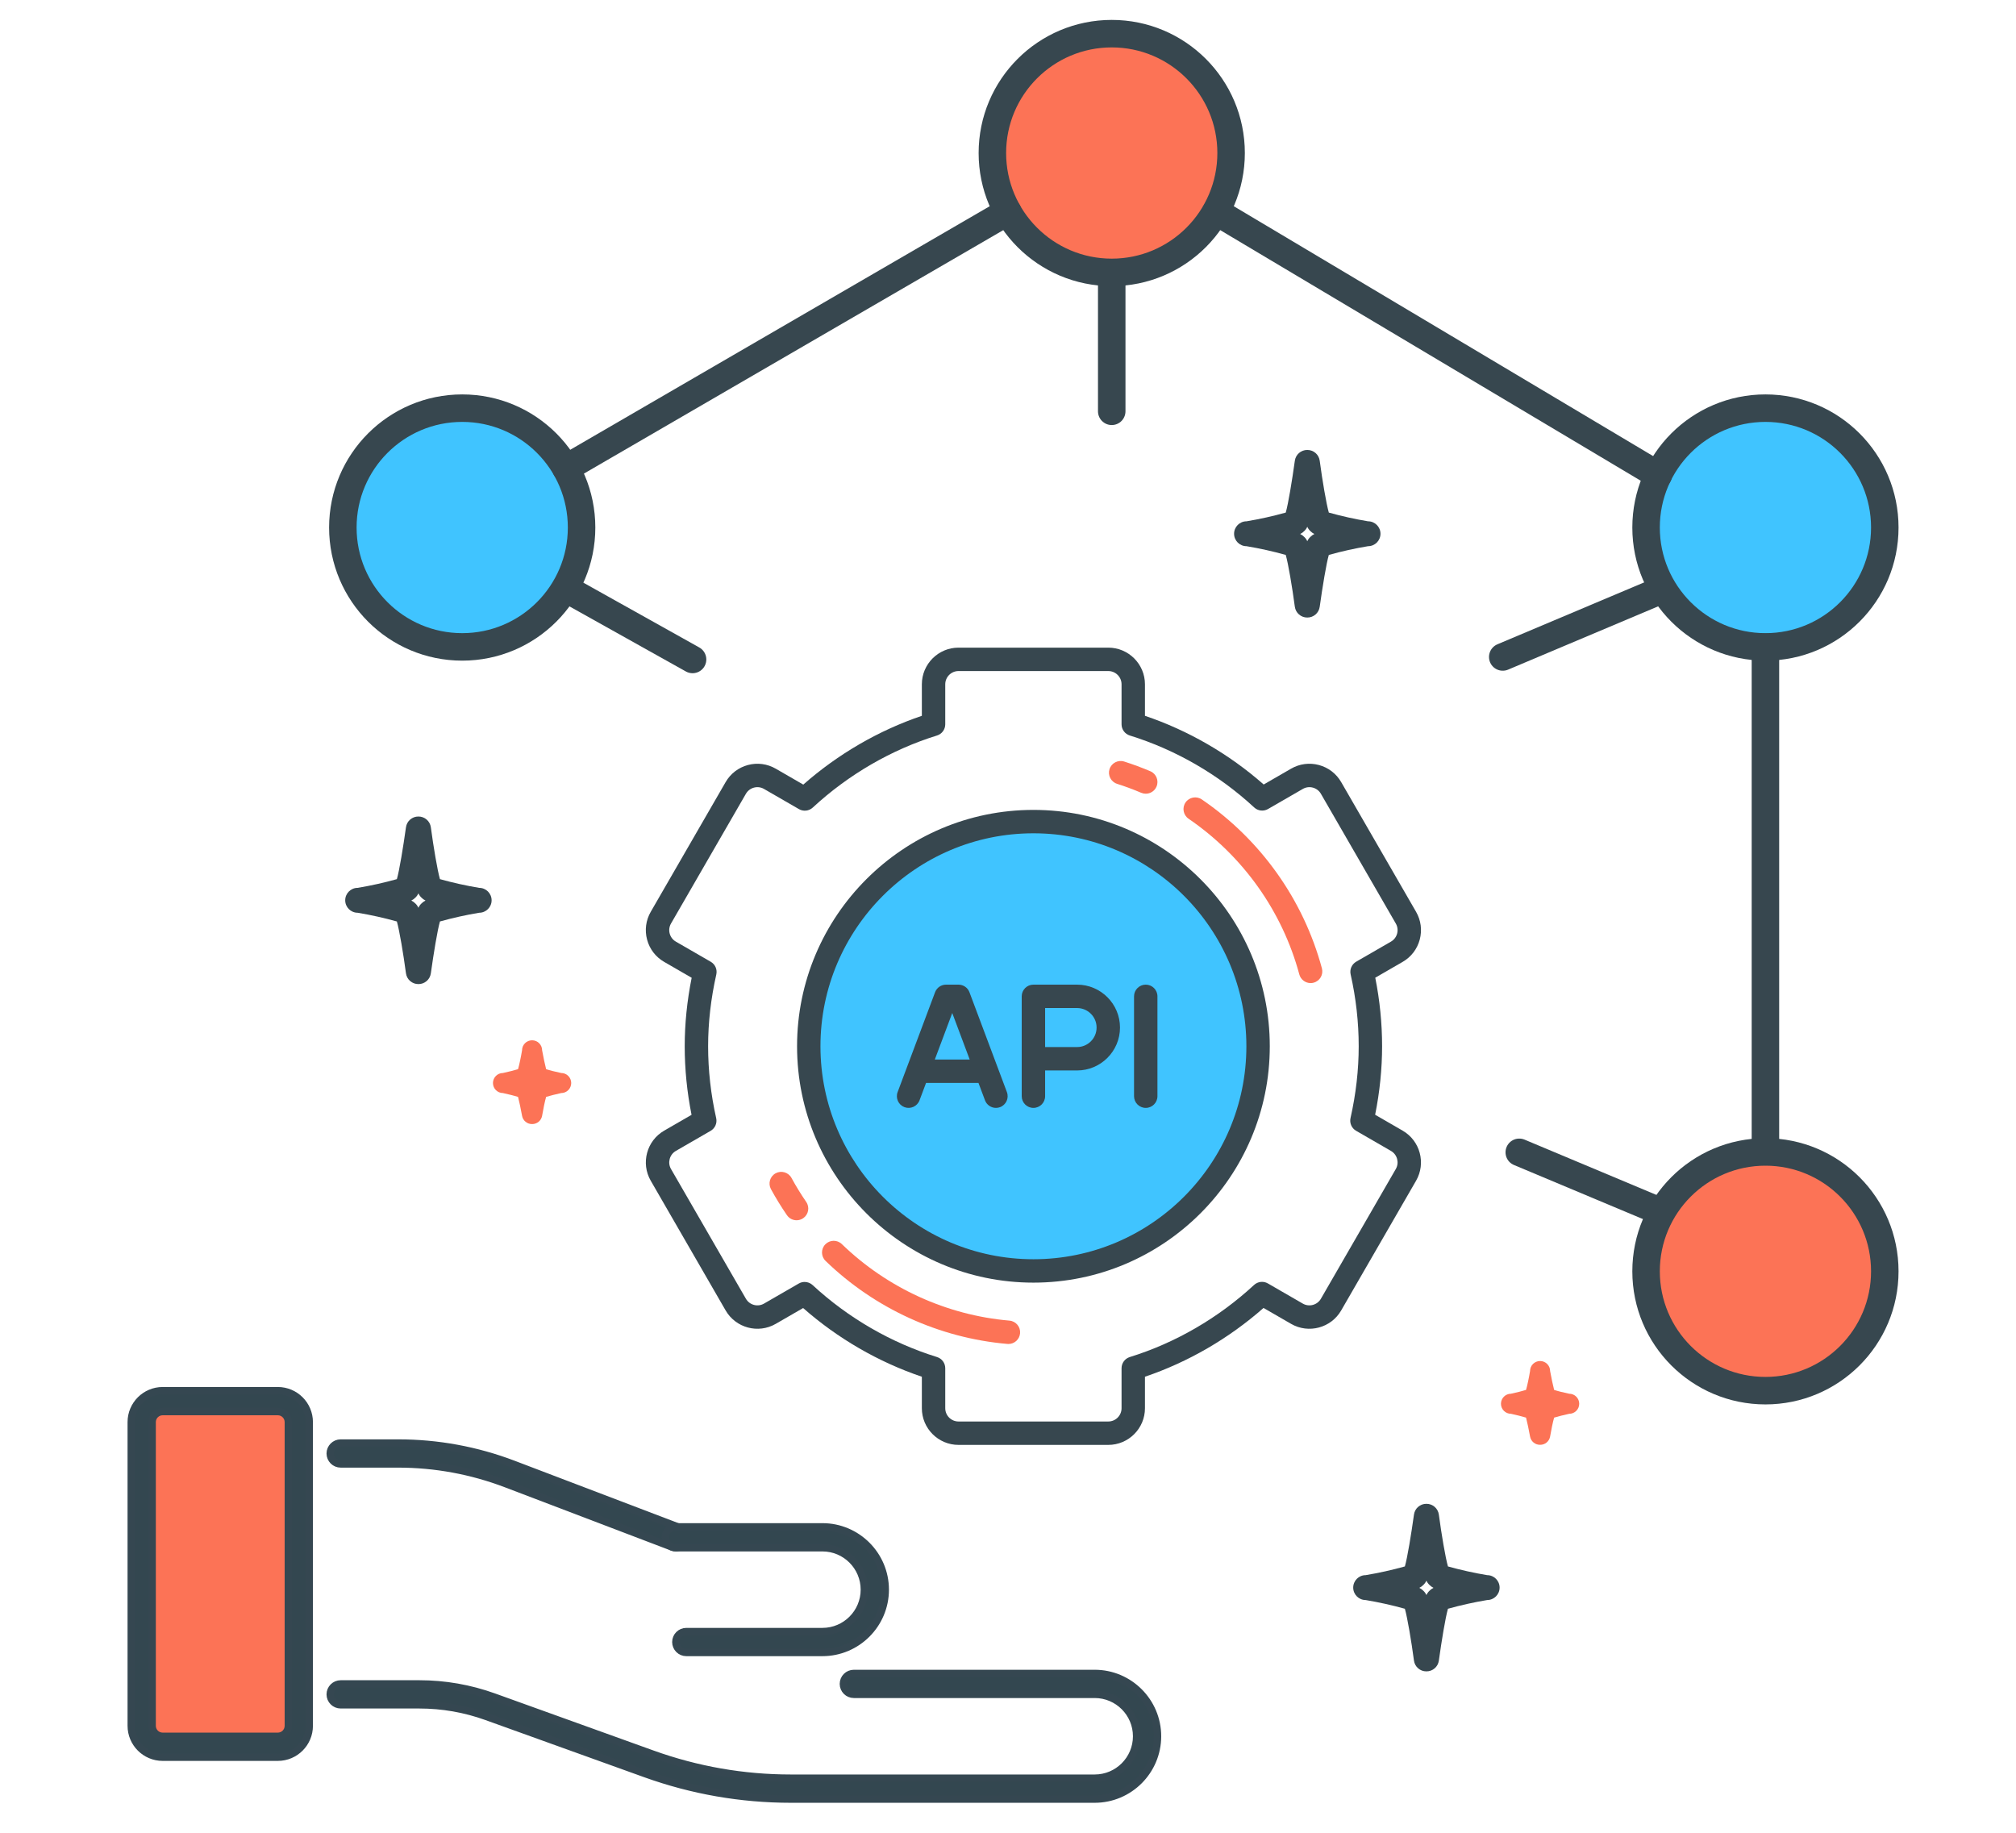 <?xml version="1.0" encoding="UTF-8"?> <svg xmlns="http://www.w3.org/2000/svg" width="220" height="200" viewBox="0 0 220 200" fill="none"><path d="M121.321 29.724C128.515 29.724 134.346 23.892 134.346 16.699C134.346 9.505 128.515 3.673 121.321 3.673C114.127 3.673 108.295 9.505 108.295 16.699C108.295 23.892 114.127 29.724 121.321 29.724Z" fill="#FC7356" stroke="#37474F" stroke-width="3" stroke-linecap="round"></path><path d="M192.657 70.592C199.851 70.592 205.682 64.76 205.682 57.566C205.682 50.372 199.851 44.54 192.657 44.54C185.463 44.54 179.631 50.372 179.631 57.566C179.631 64.76 185.463 70.592 192.657 70.592Z" fill="#40C4FF" stroke="#37474F" stroke-width="3" stroke-linecap="round"></path><path d="M192.657 151.755C199.851 151.755 205.682 145.924 205.682 138.73C205.682 131.536 199.851 125.704 192.657 125.704C185.463 125.704 179.631 131.536 179.631 138.73C179.631 145.924 185.463 151.755 192.657 151.755Z" fill="#FC7356" stroke="#37474F" stroke-width="3" stroke-linecap="round"></path><path d="M50.44 70.592C57.634 70.592 63.466 64.76 63.466 57.566C63.466 50.372 57.634 44.54 50.44 44.54C43.246 44.54 37.414 50.372 37.414 57.566C37.414 64.76 43.246 70.592 50.44 70.592Z" fill="#40C4FF" stroke="#37474F" stroke-width="3" stroke-linecap="round"></path><path d="M109.97 23.097L61.752 51.091" stroke="#37474F" stroke-width="3" stroke-linecap="round"></path><path d="M192.656 70.63V125.666" stroke="#37474F" stroke-width="3" stroke-linecap="round"></path><path d="M132.707 23.097L180.963 51.853" stroke="#37474F" stroke-width="3" stroke-linecap="round"></path><path d="M180.774 132.026L165.793 125.745" stroke="#37474F" stroke-width="3" stroke-linecap="round"></path><path d="M121.32 29.763V44.883" stroke="#37474F" stroke-width="3" stroke-linecap="round"></path><path d="M62.361 64.574L75.578 71.963" stroke="#37474F" stroke-width="3" stroke-linecap="round"></path><path d="M180.773 64.612L163.99 71.691" stroke="#37474F" stroke-width="3" stroke-linecap="round"></path><path d="M45.66 107.387C44.974 107.393 44.391 106.886 44.301 106.206C44.016 104.059 43.581 101.505 43.31 100.554C41.901 100.162 40.473 99.844 39.03 99.603C38.28 99.603 37.672 98.995 37.672 98.245C37.672 97.494 38.28 96.886 39.03 96.886C40.473 96.646 41.901 96.328 43.31 95.935C43.581 94.998 44.002 92.43 44.301 90.284C44.391 89.603 44.974 89.096 45.66 89.102C46.346 89.096 46.929 89.603 47.018 90.284C47.304 92.43 47.738 94.984 48.01 95.935C49.419 96.328 50.847 96.645 52.289 96.886C53.04 96.886 53.648 97.494 53.648 98.245C53.648 98.995 53.04 99.603 52.289 99.603C50.847 99.844 49.419 100.161 48.01 100.554C47.738 101.492 47.317 104.059 47.018 106.206C46.929 106.886 46.346 107.393 45.66 107.387ZM44.886 98.272C45.053 98.354 45.205 98.464 45.334 98.598C45.472 98.728 45.583 98.886 45.66 99.06C45.737 98.886 45.848 98.729 45.986 98.598C46.115 98.464 46.267 98.353 46.434 98.272C46.267 98.19 46.115 98.08 45.986 97.946C45.848 97.815 45.737 97.658 45.66 97.484C45.583 97.658 45.472 97.815 45.334 97.946C45.205 98.081 45.053 98.191 44.886 98.272Z" fill="#37474F"></path><path d="M155.66 182.387C154.974 182.393 154.391 181.886 154.301 181.206C154.016 179.059 153.581 176.505 153.31 175.554C151.901 175.162 150.473 174.844 149.03 174.603C148.28 174.603 147.672 173.995 147.672 173.245C147.672 172.494 148.28 171.886 149.03 171.886C150.473 171.646 151.901 171.328 153.31 170.935C153.581 169.998 154.003 167.43 154.301 165.284C154.391 164.603 154.974 164.096 155.66 164.102C156.346 164.096 156.929 164.603 157.018 165.284C157.304 167.43 157.738 169.984 158.01 170.935C159.419 171.328 160.847 171.645 162.289 171.886C163.04 171.886 163.648 172.494 163.648 173.245C163.648 173.995 163.04 174.603 162.289 174.603C160.847 174.844 159.419 175.161 158.01 175.554C157.738 176.492 157.317 179.059 157.018 181.206C156.929 181.886 156.346 182.393 155.66 182.387ZM154.886 173.272C155.053 173.354 155.205 173.464 155.334 173.598C155.472 173.729 155.583 173.886 155.66 174.06C155.737 173.886 155.848 173.729 155.986 173.598C156.115 173.464 156.267 173.353 156.434 173.272C156.267 173.19 156.115 173.08 155.986 172.946C155.848 172.815 155.737 172.658 155.66 172.484C155.583 172.658 155.472 172.815 155.334 172.946C155.205 173.081 155.053 173.191 154.886 173.272Z" fill="#37474F"></path><path d="M142.66 67.388C141.974 67.393 141.391 66.886 141.301 66.206C141.016 64.059 140.581 61.505 140.31 60.554C138.901 60.162 137.473 59.844 136.03 59.603C135.28 59.603 134.672 58.995 134.672 58.245C134.672 57.494 135.28 56.886 136.03 56.886C137.473 56.646 138.901 56.328 140.31 55.935C140.581 54.998 141.003 52.43 141.301 50.284C141.391 49.603 141.974 49.096 142.66 49.102C143.346 49.096 143.929 49.603 144.018 50.284C144.304 52.43 144.738 54.984 145.01 55.935C146.419 56.328 147.847 56.645 149.289 56.886C150.04 56.886 150.648 57.494 150.648 58.245C150.648 58.995 150.04 59.603 149.289 59.603C147.847 59.844 146.419 60.161 145.01 60.554C144.738 61.492 144.317 64.059 144.018 66.206C143.929 66.886 143.346 67.393 142.66 67.388ZM141.886 58.272C142.053 58.354 142.205 58.464 142.334 58.598C142.472 58.728 142.583 58.886 142.66 59.06C142.737 58.886 142.848 58.729 142.986 58.598C143.115 58.464 143.267 58.353 143.434 58.272C143.267 58.19 143.115 58.08 142.986 57.946C142.848 57.815 142.737 57.658 142.66 57.484C142.583 57.658 142.472 57.815 142.334 57.946C142.205 58.081 142.053 58.191 141.886 58.272Z" fill="#37474F"></path><path d="M58.065 122.663C57.526 122.67 57.062 122.285 56.97 121.754C56.839 121.031 56.653 120.144 56.532 119.695C56.149 119.575 55.437 119.4 54.89 119.279C54.285 119.279 53.795 118.789 53.795 118.184C53.795 117.58 54.285 117.089 54.89 117.089C55.503 116.958 56.171 116.783 56.532 116.673C56.664 116.224 56.85 115.348 56.97 114.615C56.97 114.01 57.46 113.52 58.065 113.52C58.67 113.52 59.16 114.01 59.16 114.615C59.291 115.337 59.478 116.224 59.598 116.673C59.959 116.794 60.616 116.958 61.24 117.089C61.845 117.089 62.335 117.58 62.335 118.184C62.335 118.789 61.845 119.279 61.24 119.279C60.627 119.411 59.959 119.586 59.598 119.695C59.467 120.144 59.281 121.02 59.16 121.754C59.069 122.285 58.604 122.67 58.065 122.663Z" fill="#FC7356"></path><path d="M168.065 157.663C167.526 157.67 167.062 157.285 166.97 156.754C166.839 156.031 166.653 155.144 166.532 154.695C166.149 154.575 165.437 154.4 164.89 154.279C164.285 154.279 163.795 153.789 163.795 153.184C163.795 152.58 164.285 152.089 164.89 152.089C165.503 151.958 166.171 151.783 166.532 151.673C166.664 151.224 166.85 150.348 166.97 149.615C166.97 149.01 167.46 148.52 168.065 148.52C168.67 148.52 169.16 149.01 169.16 149.615C169.291 150.337 169.478 151.224 169.598 151.673C169.959 151.794 170.616 151.958 171.24 152.089C171.845 152.089 172.335 152.58 172.335 153.184C172.335 153.789 171.845 154.279 171.24 154.279C170.627 154.411 169.959 154.586 169.598 154.695C169.467 155.144 169.281 156.02 169.16 156.754C169.069 157.285 168.604 157.67 168.065 157.663Z" fill="#FC7356"></path><g clip-path="url(#clip0_1282_9131)"><circle cx="112.773" cy="114.173" r="23.5" fill="#40C4FF"></circle><path d="M153.066 123.38L150.065 121.647C150.569 119.141 150.824 116.631 150.824 114.173C150.824 111.679 150.574 109.167 150.078 106.691L153.066 104.965C153.992 104.431 154.654 103.568 154.931 102.536C155.207 101.504 155.065 100.426 154.531 99.5L146.359 85.345C145.824 84.42 144.961 83.758 143.929 83.481C142.897 83.205 141.819 83.347 140.893 83.881L137.902 85.608C134.125 82.284 129.679 79.712 124.946 78.112V74.674C124.946 72.468 123.151 70.673 120.945 70.673H104.6C102.394 70.673 100.599 72.468 100.599 74.674V78.112C95.892 79.706 91.452 82.281 87.66 85.618L84.652 83.881C83.726 83.347 82.648 83.205 81.616 83.481C80.584 83.758 79.721 84.42 79.186 85.345L71.014 99.5C70.48 100.426 70.338 101.504 70.615 102.536C70.891 103.568 71.553 104.431 72.479 104.965L75.48 106.698C74.976 109.205 74.721 111.715 74.721 114.173C74.721 116.666 74.972 119.179 75.467 121.655L72.479 123.38C70.568 124.483 69.911 126.935 71.014 128.846L79.186 143C80.29 144.911 82.741 145.568 84.652 144.465L87.643 142.738C91.421 146.062 95.866 148.634 100.599 150.234V153.672C100.599 155.878 102.394 157.673 104.6 157.673H120.945C123.151 157.673 124.946 155.878 124.946 153.672V150.234C129.654 148.64 134.093 146.064 137.885 142.728L140.893 144.465C142.804 145.568 145.256 144.911 146.359 143L154.531 128.846C155.634 126.935 154.977 124.483 153.066 123.38ZM152.319 127.569L144.147 141.723C143.748 142.414 142.861 142.652 142.17 142.253L138.358 140.052C137.873 139.772 137.263 139.84 136.852 140.22C132.955 143.825 128.265 146.545 123.291 148.086C122.757 148.251 122.392 148.746 122.392 149.306V153.672C122.392 154.47 121.743 155.119 120.945 155.119H104.6C103.802 155.119 103.153 154.47 103.153 153.672V149.306C103.153 148.746 102.789 148.252 102.254 148.086C97.249 146.535 92.554 143.819 88.676 140.231C88.434 140.007 88.122 139.891 87.808 139.891C87.589 139.891 87.369 139.947 87.17 140.062L83.375 142.253C82.684 142.652 81.797 142.414 81.398 141.723L73.226 127.569C72.827 126.878 73.065 125.991 73.756 125.592L77.548 123.402C78.032 123.123 78.278 122.561 78.155 122.015C77.571 119.426 77.275 116.788 77.275 114.173C77.275 111.602 77.575 108.966 78.168 106.337C78.291 105.792 78.045 105.23 77.561 104.951L73.756 102.754C73.421 102.561 73.182 102.249 73.082 101.875C72.982 101.502 73.033 101.112 73.226 100.777L81.398 86.622C81.592 86.288 81.904 86.048 82.277 85.948C82.65 85.848 83.041 85.899 83.375 86.093L87.188 88.294C87.672 88.574 88.282 88.505 88.693 88.125C92.591 84.52 97.28 81.801 102.254 80.26C102.789 80.094 103.153 79.6 103.153 79.04V74.674C103.153 73.876 103.803 73.227 104.601 73.227H120.945C121.743 73.227 122.392 73.876 122.392 74.674V79.04C122.392 79.6 122.757 80.094 123.291 80.26C128.296 81.81 132.991 84.526 136.87 88.115C137.28 88.495 137.891 88.563 138.375 88.284L142.17 86.093C142.505 85.899 142.895 85.848 143.268 85.948C143.642 86.048 143.954 86.288 144.147 86.622L152.319 100.777C152.513 101.112 152.564 101.502 152.464 101.875C152.364 102.249 152.125 102.561 151.79 102.754L147.998 104.943C147.514 105.223 147.268 105.785 147.391 106.33C147.975 108.919 148.271 111.558 148.271 114.173C148.271 116.744 147.971 119.38 147.378 122.008C147.255 122.553 147.501 123.115 147.985 123.395L151.79 125.592C152.481 125.991 152.718 126.878 152.319 127.569Z" fill="#37474F"></path><path d="M112.774 88.379C98.551 88.379 86.981 99.95 86.981 114.173C86.981 128.395 98.551 139.966 112.774 139.966C126.997 139.966 138.568 128.395 138.568 114.173C138.568 99.95 126.997 88.379 112.774 88.379ZM112.774 137.413C99.96 137.413 89.534 126.987 89.534 114.173C89.534 101.358 99.96 90.933 112.774 90.933C125.588 90.933 136.014 101.358 136.014 114.173C136.014 126.987 125.588 137.413 112.774 137.413Z" fill="#37474F"></path><path d="M117.54 107.448H112.773C112.068 107.448 111.496 108.019 111.496 108.725V119.621C111.496 120.326 112.068 120.898 112.773 120.898C113.478 120.898 114.05 120.326 114.05 119.621V116.812H117.54C120.122 116.812 122.222 114.711 122.222 112.13C122.222 109.548 120.122 107.448 117.54 107.448ZM117.54 114.258H114.05V110.002H117.54C118.714 110.002 119.668 110.956 119.668 112.13C119.668 113.303 118.714 114.258 117.54 114.258Z" fill="#37474F"></path><path d="M105.794 108.276C105.607 107.778 105.131 107.448 104.598 107.448H103.236C102.704 107.448 102.228 107.778 102.041 108.276L97.955 119.173C97.707 119.833 98.042 120.569 98.702 120.817C99.362 121.064 100.098 120.73 100.346 120.069L101.057 118.174H106.778L107.489 120.069C107.681 120.582 108.168 120.898 108.684 120.898C108.833 120.898 108.985 120.872 109.133 120.817C109.793 120.569 110.128 119.833 109.88 119.173L105.794 108.276ZM102.014 115.62L103.917 110.545L105.82 115.62H102.014Z" fill="#37474F"></path><path d="M125.031 107.448C124.326 107.448 123.754 108.019 123.754 108.725V119.621C123.754 120.326 124.326 120.898 125.031 120.898C125.736 120.898 126.308 120.326 126.308 119.621V108.725C126.308 108.019 125.736 107.448 125.031 107.448Z" fill="#37474F"></path><path d="M121.907 85.536C122.793 85.818 123.677 86.147 124.533 86.511C124.696 86.58 124.865 86.613 125.032 86.613C125.529 86.613 126.001 86.322 126.208 85.836C126.484 85.187 126.182 84.437 125.533 84.161C124.604 83.766 123.645 83.409 122.682 83.103C122.011 82.889 121.292 83.26 121.078 83.932C120.864 84.603 121.235 85.322 121.907 85.536Z" fill="#FC7356"></path><path d="M86.375 128.543C86.037 127.924 85.261 127.696 84.642 128.034C84.023 128.371 83.795 129.147 84.133 129.766C84.663 130.737 85.249 131.693 85.876 132.605C86.124 132.966 86.523 133.16 86.93 133.16C87.179 133.16 87.43 133.087 87.651 132.935C88.233 132.536 88.38 131.741 87.981 131.16C87.403 130.318 86.863 129.438 86.375 128.543Z" fill="#FC7356"></path><path d="M110.156 144.111C103.314 143.521 96.819 140.556 91.868 135.761C91.362 135.27 90.553 135.284 90.063 135.79C89.572 136.297 89.585 137.105 90.092 137.596C95.463 142.798 102.511 146.015 109.937 146.655C109.974 146.658 110.011 146.66 110.048 146.66C110.704 146.66 111.261 146.158 111.319 145.492C111.379 144.79 110.859 144.171 110.156 144.111Z" fill="#FC7356"></path><path d="M131.148 87.236C130.566 86.839 129.771 86.988 129.373 87.57C128.975 88.152 129.125 88.947 129.707 89.345C135.639 93.399 139.93 99.432 141.79 106.332C141.944 106.902 142.459 107.277 143.022 107.277C143.132 107.277 143.244 107.263 143.355 107.233C144.036 107.049 144.44 106.349 144.256 105.668C142.238 98.18 137.583 91.634 131.148 87.236Z" fill="#FC7356"></path></g><path d="M73.748 168.898C73.613 168.898 73.473 168.876 73.34 168.822L55.238 161.925C51.455 160.484 47.484 159.753 43.44 159.753H37.176C36.545 159.753 36.033 159.241 36.033 158.61C36.033 157.98 36.545 157.467 37.176 157.467H43.44C47.763 157.467 52.008 158.246 56.051 159.788L74.157 166.686C74.747 166.909 75.041 167.57 74.817 168.163C74.642 168.617 74.207 168.898 73.748 168.898Z" fill="#334750" stroke="#354751" stroke-width="0.8"></path><path d="M119.462 196.327H86.297C80.871 196.327 75.53 195.394 70.424 193.557L53.112 187.324C50.746 186.471 48.271 186.039 45.757 186.039H37.176C36.545 186.039 36.033 185.527 36.033 184.896C36.033 184.266 36.545 183.753 37.176 183.753H45.759C48.539 183.753 51.272 184.231 53.889 185.173L71.202 191.406C76.059 193.154 81.137 194.039 86.299 194.039H119.462C121.983 194.039 124.034 191.989 124.034 189.468C124.034 186.947 121.983 184.896 119.462 184.896H93.176C92.546 184.896 92.034 184.384 92.034 183.753C92.034 183.123 92.546 182.611 93.176 182.611H119.462C123.242 182.611 126.319 185.688 126.319 189.468C126.319 193.248 123.242 196.327 119.462 196.327Z" fill="#334750" stroke="#354751" stroke-width="0.8"></path><path d="M15.463 155.184V188.327C15.463 189.588 16.488 190.613 17.749 190.613H30.32C31.581 190.613 32.606 189.588 32.606 188.327V155.184C32.606 153.923 31.581 152.898 30.32 152.898H17.749C16.488 152.898 15.463 153.923 15.463 155.184Z" fill="#FC7356"></path><path d="M30.32 191.756H17.749C15.858 191.756 14.32 190.218 14.32 188.327V155.184C14.32 153.293 15.858 151.755 17.749 151.755H30.32C32.211 151.755 33.749 153.293 33.749 155.184V188.327C33.749 190.218 32.211 191.756 30.32 191.756ZM17.749 154.041C17.118 154.041 16.606 154.553 16.606 155.184V188.327C16.606 188.958 17.118 189.47 17.749 189.47H30.32C30.951 189.47 31.463 188.958 31.463 188.327V155.184C31.463 154.553 30.951 154.041 30.32 154.041H17.749Z" fill="#334750" stroke="#354751" stroke-width="0.8"></path><path d="M89.75 180.327H74.893C74.263 180.327 73.75 179.815 73.75 179.184C73.75 178.554 74.263 178.041 74.893 178.041H89.75C92.272 178.041 94.322 175.991 94.322 173.47C94.322 170.949 92.272 168.898 89.75 168.898H73.75C73.12 168.898 72.607 168.386 72.607 167.756C72.607 167.125 73.12 166.613 73.75 166.613H89.75C93.531 166.613 96.608 169.69 96.608 173.47C96.608 177.25 93.531 180.327 89.75 180.327Z" fill="#334750" stroke="#354751" stroke-width="0.8"></path><defs><clipPath id="clip0_1282_9131"><rect width="87" height="87" fill="white" transform="translate(69.273 70.673)"></rect></clipPath></defs></svg> 